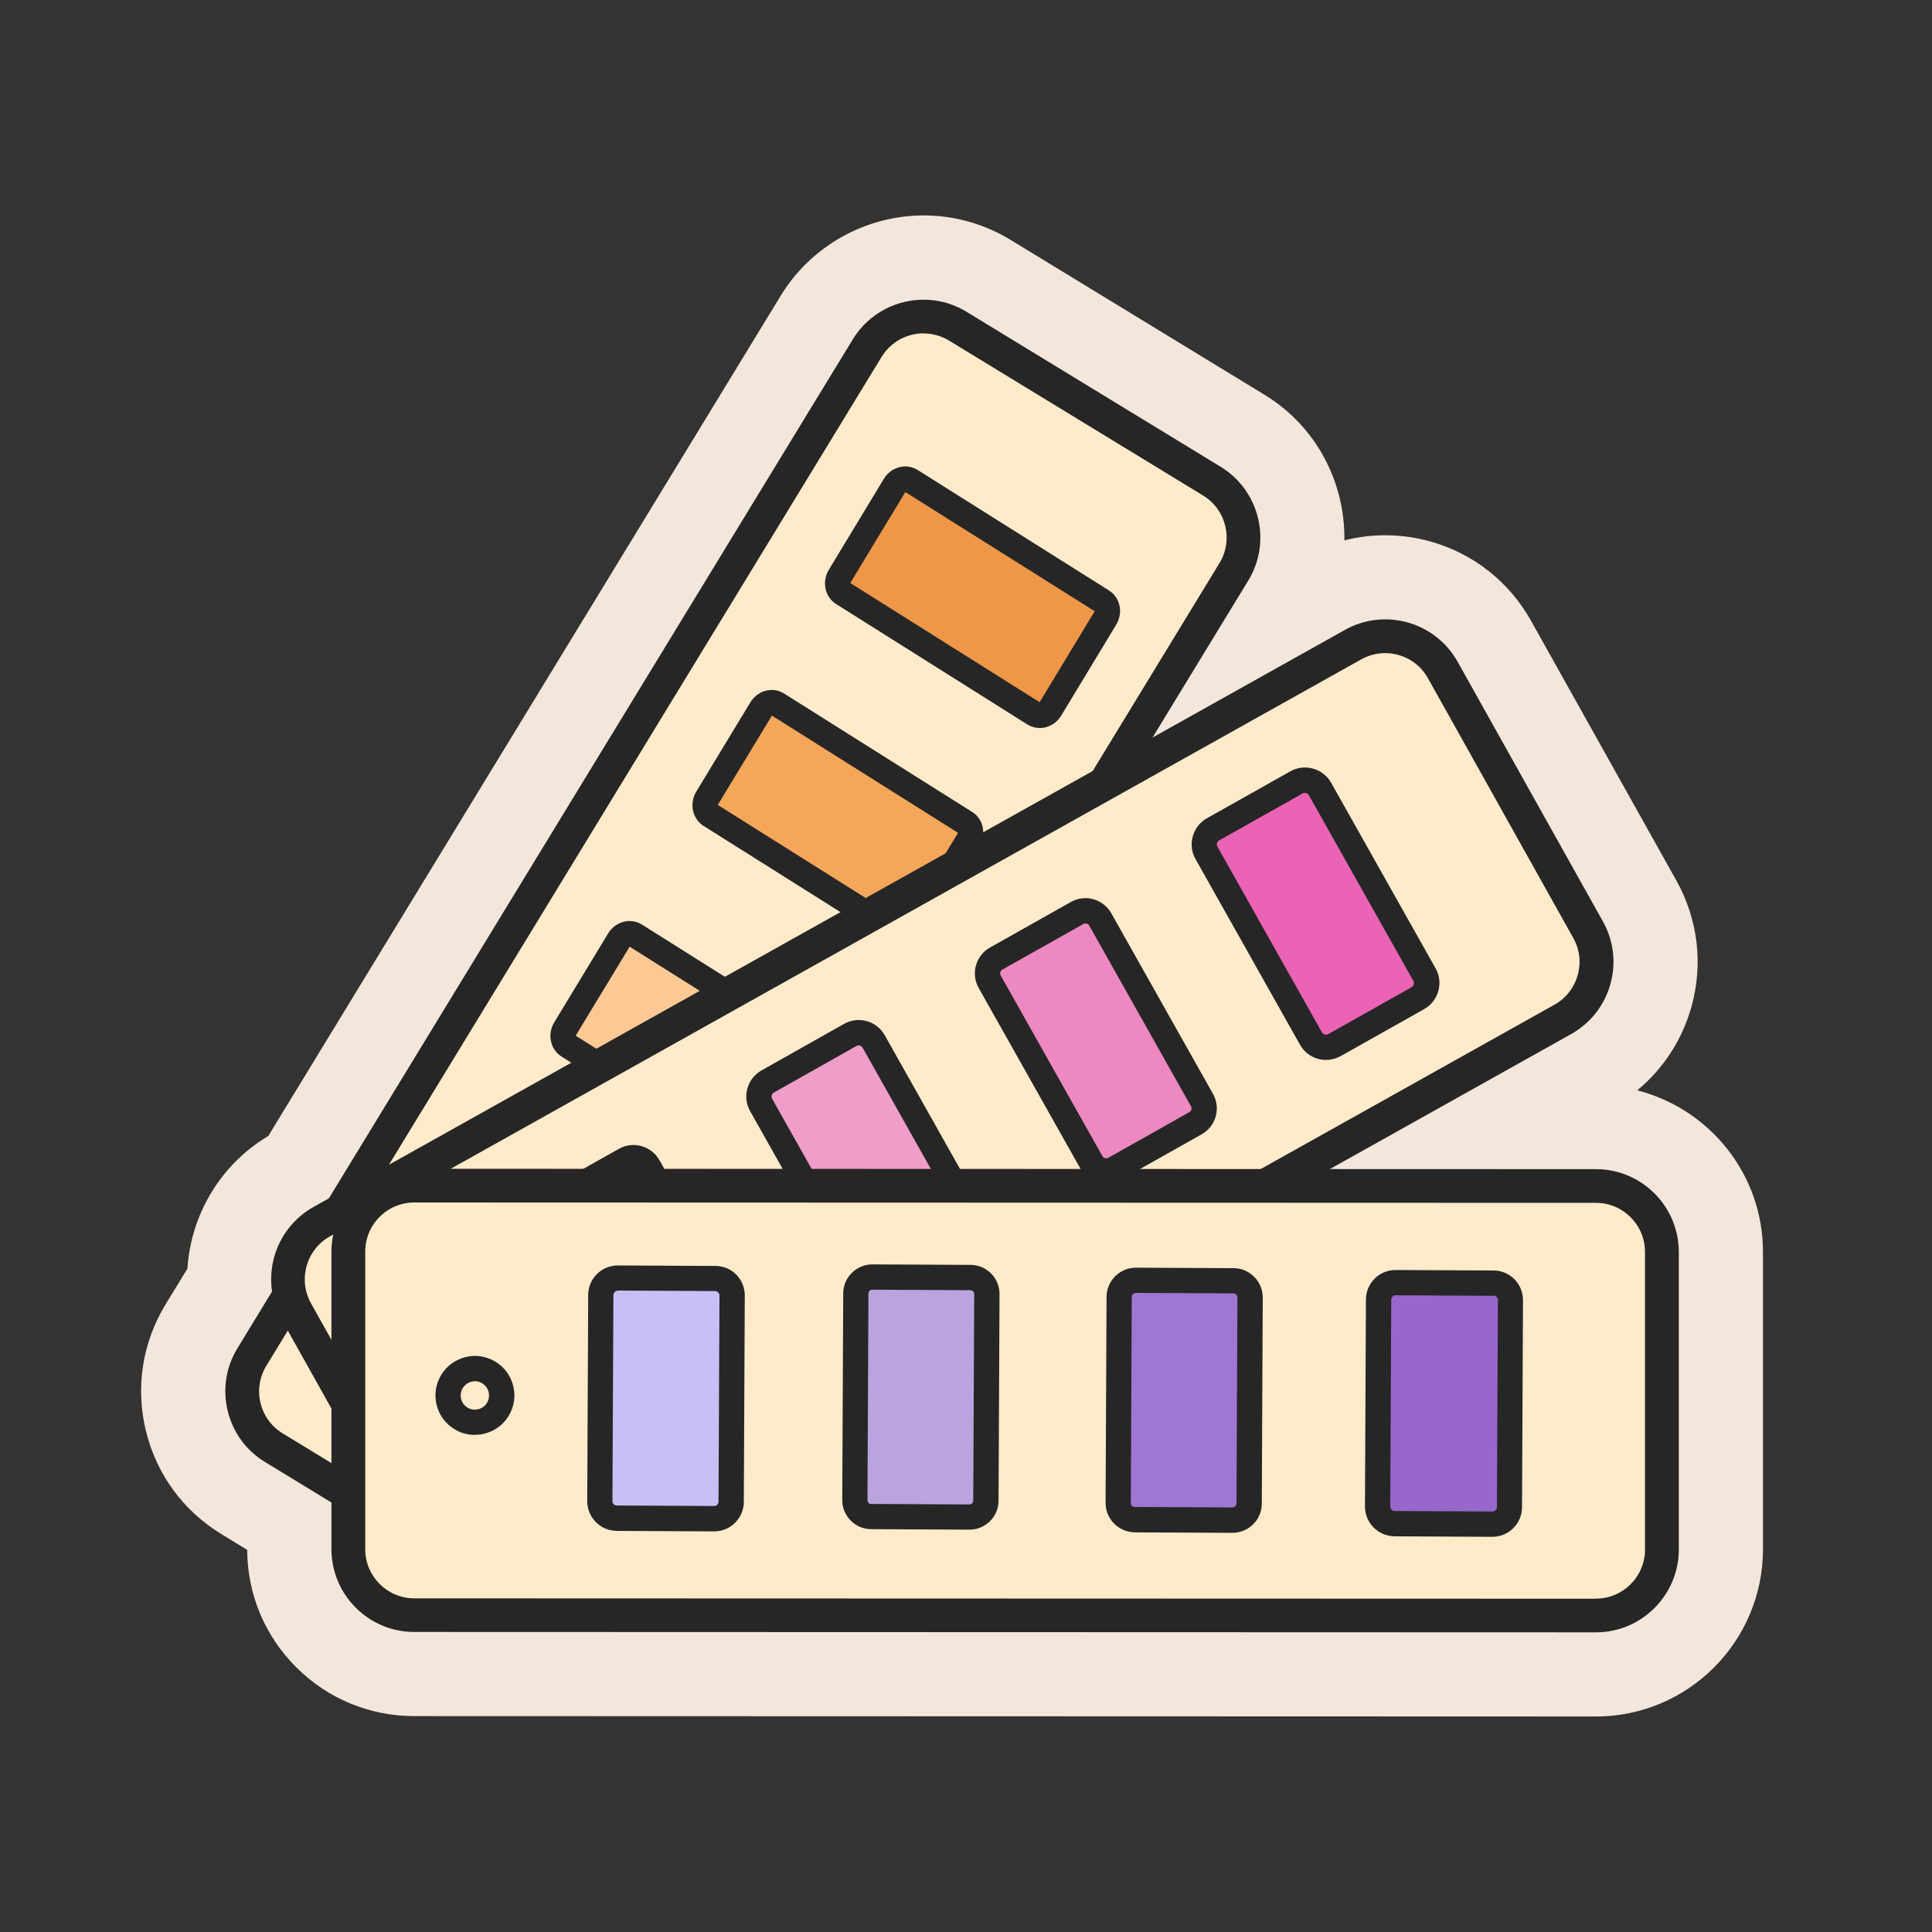 <svg xmlns="http://www.w3.org/2000/svg" id="Capa_1" viewBox="0 0 200 200"><rect x="0" y="0" width="200" height="200" fill="#333333" stroke="none"/><path d="M169.49,112.87c2.68-2.22,4.62-5.18,5.59-8.59,1.26-4.45.7-9.11-1.55-13.14l-15.04-26.88c-2.26-4.03-5.94-6.94-10.39-8.2-1.54-.43-3.12-.65-4.71-.65-1.43,0-2.85.18-4.22.53.09-5.93-2.84-11.76-8.26-15.07l-26.3-16.04c-2.71-1.65-5.82-2.53-8.99-2.53-6,0-11.66,3.17-14.78,8.28L27.77,117.6c-5.04,3.01-8.01,8.23-8.37,13.73l-2.26,3.7c-2.4,3.94-3.13,8.59-2.04,13.08,1.09,4.49,3.86,8.28,7.8,10.69l2.69,1.64c.02,4.58,1.81,8.89,5.06,12.14,3.27,3.27,7.61,5.07,12.22,5.07l122.34.04c9.53,0,17.28-7.75,17.29-17.28v-30.8c.01-8.06-5.54-14.83-13.02-16.74Z" fill="#f3e7db"></path><rect x="8.9" y="77.6" width="135.99" height="44.46" rx="7.83" ry="7.83" transform="translate(-48.37 113.51) rotate(-58.62)" fill="#ffebca"></rect><path d="M58.19,168.64c-1.52,0-3.06-.4-4.45-1.25l-26.3-16.04c-1.96-1.19-3.33-3.07-3.87-5.3-.54-2.23-.18-4.53,1.01-6.48l63.7-104.44c2.46-4.03,7.75-5.32,11.78-2.85l26.3,16.04c4.04,2.46,5.32,7.75,2.86,11.78h0s-63.7,104.44-63.7,104.44c-1.61,2.64-4.44,4.11-7.33,4.11ZM95.61,34.51c-1.72,0-3.39.87-4.35,2.44l-63.69,104.44c-.71,1.16-.92,2.53-.6,3.85s1.13,2.44,2.29,3.14l26.3,16.04c2.39,1.46,5.53.7,6.99-1.69l63.69-104.44c1.46-2.39.7-5.53-1.69-6.99l-26.3-16.04c-.82-.5-1.74-.74-2.64-.74Z" fill="#262626"></path><path d="M86.92,59.67l5.71-9.44c.37-.61,1.12-.83,1.67-.48l19.82,12.48c.55.35.7,1.13.32,1.74l-5.71,9.44c-.37.61-1.12.83-1.67.48l-19.82-12.48c-.55-.35-.7-1.13-.32-1.74Z" fill="#ef9748"></path><path d="M107.55,75.36c-.42-.01-.83-.14-1.19-.36l-19.82-12.48c-1.15-.73-1.48-2.31-.75-3.52l5.71-9.44c.37-.61.97-1.05,1.65-1.21.64-.15,1.29-.04,1.84.3l19.82,12.48c1.15.72,1.48,2.3.75,3.52l-5.71,9.44c-.37.61-.97,1.05-1.65,1.21-.22.05-.44.07-.65.07ZM88.03,60.36l19.59,12.33,5.7-9.41s0-.01,0-.01l-19.6-12.33-5.7,9.41s0,0,0,.01Z" fill="#262626"></path><path d="M73.2,82.64l5.61-9.26c.37-.61,1.12-.83,1.67-.48l19.49,12.27c.55.35.7,1.13.32,1.74l-5.61,9.26c-.37.61-1.12.83-1.67.48l-19.49-12.27c-.55-.35-.7-1.13-.32-1.74Z" fill="#f4a75b"></path><path d="M93.5,98.12c-.42-.01-.83-.14-1.19-.36l-19.49-12.27c-1.15-.73-1.48-2.31-.75-3.53l5.61-9.26c.37-.61.97-1.05,1.64-1.21.64-.15,1.29-.05,1.84.3l19.49,12.27c1.15.72,1.48,2.3.75,3.52l-5.61,9.26c-.37.61-.97,1.05-1.64,1.21-.22.05-.44.07-.65.07ZM74.31,83.33l19.26,12.12,5.6-9.23s0-.01,0-.01l-19.26-12.13-5.6,9.23s0,.01,0,.01Z" fill="#262626"></path><path d="M58.49,106.52l5.58-9.21c.37-.62,1.13-.84,1.68-.49l19.41,12.22c.55.35.7,1.13.33,1.75l-5.58,9.21c-.37.62-1.13.84-1.68.49l-19.41-12.22c-.55-.35-.7-1.13-.33-1.75Z" fill="#fcc995"></path><path d="M78.72,121.96c-.42-.01-.83-.14-1.19-.37l-19.41-12.22c-1.15-.73-1.49-2.31-.75-3.53l5.58-9.21c.37-.61.97-1.06,1.65-1.22.64-.15,1.3-.04,1.85.3l19.41,12.22c1.15.73,1.49,2.31.75,3.53l-5.58,9.21c-.37.61-.97,1.06-1.65,1.22-.22.05-.44.07-.65.07ZM59.6,107.22l19.2,12.08,5.57-9.19s0-.02.01-.02l-19.2-12.09-5.57,9.19s0,.01-.01.02Z" fill="#262626"></path><path d="M44.56,129.39l5.64-9.31c.37-.61,1.12-.83,1.67-.49l19.59,12.33c.55.35.7,1.13.32,1.74l-5.64,9.31c-.37.61-1.12.83-1.67.49l-19.59-12.33c-.55-.35-.7-1.13-.32-1.74Z" fill="#fed6aa"></path><path d="M64.97,144.93c-.42-.01-.83-.14-1.19-.36l-19.59-12.33c-1.15-.72-1.48-2.31-.75-3.53l5.64-9.31c.37-.61.97-1.05,1.65-1.21.64-.15,1.29-.05,1.84.3l19.59,12.33c1.15.72,1.48,2.31.75,3.53l-5.64,9.31c-.37.61-.97,1.05-1.65,1.21-.22.05-.44.07-.65.07ZM45.67,130.08l19.37,12.19,5.63-9.29s0-.01,0-.01l-19.37-12.19-5.63,9.29s0,.01,0,.01Z" fill="#262626"></path><rect x="29.54" y="93.77" width="135.99" height="44.46" rx="7.83" ry="7.83" transform="translate(-44.22 62.39) rotate(-29.23)" fill="#ffebca"></rect><path d="M51.69,167.88c-.78,0-1.57-.11-2.34-.33-2.2-.62-4.03-2.07-5.15-4.06l-15.04-26.88c-2.31-4.13-.83-9.36,3.3-11.67l106.76-59.73c2-1.12,4.31-1.39,6.52-.77,2.2.62,4.03,2.07,5.15,4.06l15.04,26.88c1.12,2,1.39,4.31.77,6.52-.62,2.2-2.07,4.03-4.06,5.15l-106.76,59.73c-1.3.73-2.73,1.09-4.17,1.09ZM143.39,67.61c-.86,0-1.71.22-2.48.65l-106.76,59.73c-2.45,1.37-3.32,4.47-1.96,6.92l15.04,26.88c.66,1.19,1.75,2.04,3.06,2.41,1.31.37,2.68.21,3.86-.46l106.76-59.73c1.19-.66,2.04-1.75,2.41-3.06.37-1.31.21-2.68-.46-3.86l-15.04-26.88c-.66-1.19-1.75-2.04-3.06-2.41-.46-.13-.93-.19-1.39-.19Z" fill="#262626"></path><rect x="129.43" y="81.78" width="13.48" height="25.63" rx="2.06" ry="2.06" transform="translate(301.25 110.22) rotate(150.62)" fill="#ea63b4"></rect><path d="M137.29,109.73c-.28,0-.57-.04-.85-.12-.8-.22-1.46-.74-1.87-1.47l-10.81-19.21c-.41-.72-.51-1.56-.28-2.36.22-.8.74-1.46,1.47-1.87l8.62-4.85c1.49-.84,3.39-.31,4.23,1.18l10.81,19.21c.41.72.51,1.56.28,2.36-.22.8-.74,1.46-1.47,1.87l-8.62,4.85c-.47.26-.98.4-1.51.4ZM135.08,82.08c-.08,0-.16.02-.24.06l-8.62,4.85c-.15.09-.21.22-.23.29s-.04.22.04.37l10.81,19.21c.09.15.22.21.29.23s.22.04.37-.04l8.62-4.85c.15-.09.21-.22.23-.29.02-.07.04-.22-.04-.37l-10.81-19.21c-.09-.16-.26-.25-.43-.25Z" fill="#262626"></path><rect x="106.87" y="95.26" width="13.14" height="24.98" rx="2.02" ry="2.02" transform="translate(265.14 146) rotate(150.62)" fill="#ed88c1"></rect><path d="M114.53,122.53c-1.08,0-2.12-.56-2.69-1.56l-10.53-18.7c-.4-.71-.5-1.54-.28-2.33.22-.79.74-1.45,1.45-1.85h0s8.38-4.72,8.38-4.72c1.47-.83,3.35-.31,4.18,1.17l10.53,18.7c.4.71.5,1.54.28,2.33s-.74,1.45-1.45,1.85l-8.38,4.72c-.47.26-.98.39-1.49.39ZM103.76,100.37c-.14.08-.19.21-.21.27s-.04.2.04.34l10.53,18.7c.12.22.4.3.62.17l8.38-4.72c.14-.08.19-.21.21-.27.02-.07.04-.2-.04-.34l-10.53-18.7c-.12-.22-.4-.29-.61-.17l-8.38,4.72Z" fill="#262626"></path><rect x="83.29" y="107.91" width="13.38" height="25.43" rx="2.04" ry="2.04" transform="translate(227.57 181.6) rotate(150.62)" fill="#ef9ec9"></rect><path d="M91.09,135.65c-1.08,0-2.14-.56-2.71-1.57l-10.73-19.06c-.4-.72-.51-1.55-.28-2.35s.74-1.45,1.46-1.86l8.55-4.82c1.48-.84,3.37-.31,4.21,1.18l10.73,19.06c.4.72.5,1.55.28,2.35s-.74,1.45-1.46,1.86l-8.55,4.82c-.47.27-.99.39-1.5.4ZM88.89,108.22c-.08,0-.16.02-.23.06l-8.55,4.82c-.15.08-.2.21-.22.28-.02.07-.04.21.04.36l10.73,19.06c.13.23.42.31.64.18l8.55-4.82c.15-.08.2-.21.22-.28.02-.07.04-.21-.04-.36l-10.73-19.06c-.09-.15-.25-.24-.41-.24Z" fill="#262626"></path><rect x="59.97" y="120.84" width="13.38" height="25.43" rx="2.04" ry="2.04" transform="translate(190.27 217.24) rotate(150.62)" fill="#f1b9d7"></rect><path d="M67.77,148.58c-1.08,0-2.14-.56-2.71-1.57l-10.73-19.06c-.4-.72-.51-1.55-.28-2.35.22-.8.74-1.46,1.46-1.86l8.55-4.81c1.48-.84,3.37-.31,4.21,1.18l10.73,19.06c.41.72.51,1.55.28,2.35s-.74,1.46-1.46,1.86l-8.55,4.81c-.47.27-.99.39-1.5.4ZM65.57,121.15c-.08,0-.16.02-.23.06l-8.55,4.82c-.15.08-.2.21-.22.29s-.04.21.04.36l10.73,19.06c.13.23.42.31.65.18l8.55-4.81c.15-.08.2-.22.22-.29s.04-.21-.04-.36l-10.73-19.06c-.09-.16-.25-.24-.42-.24Z" fill="#262626"></path><rect x="36.06" y="122.75" width="135.99" height="44.46" rx="7.83" ry="7.83" fill="#ffebca"></rect><path d="M165.21,168.98h0l-122.33-.04c-4.73,0-8.57-3.85-8.57-8.58v-30.8c.01-2.29.9-4.44,2.52-6.06,1.62-1.62,3.77-2.51,6.06-2.51h0l122.33.04c4.73,0,8.57,3.85,8.57,8.58v30.8c-.01,4.73-3.86,8.57-8.58,8.57ZM165.21,165.49h0c2.8,0,5.08-2.28,5.08-5.08v-30.8c.01-2.8-2.27-5.09-5.07-5.09l-122.33-.04h0c-1.36,0-2.63.53-3.59,1.49-.96.96-1.49,2.24-1.49,3.6v30.8c-.01,2.8,2.27,5.09,5.07,5.09l122.33.04Z" fill="#262626"></path><rect x="142.66" y="132.8" width="13.65" height="24.95" rx="2.03" ry="2.03" transform="translate(298.29 291.24) rotate(-179.73)" fill="#9767cb"></rect><path d="M144.28,159.03c-.79-.02-1.53-.35-2.09-.91-.58-.58-.89-1.36-.89-2.18l.1-21.41c0-1.7,1.39-3.07,3.09-3.06h0s10.11.05,10.11.05c1.71,0,3.07,1.39,3.06,3.09l-.1,21.42c0,.82-.33,1.59-.91,2.17s-1.36.89-2.18.89l-10.11-.05s-.05,0-.08,0ZM144.48,134.08c-.25,0-.46.21-.46.46l-.1,21.41c0,.17.08.28.13.33.05.05.17.15.33.14l10.11.05c.17,0,.28-.08.33-.13.05-.05.14-.16.14-.33l.1-21.41c0-.25-.21-.5-.46-.46l-10.11-.05Z" fill="#262626"></path><rect x="115.81" y="132.56" width="13.56" height="24.78" rx="1.99" ry="1.99" transform="translate(244.5 290.46) rotate(-179.74)" fill="#9f76d3"></rect><path d="M117.4,158.62c-1.64-.05-2.96-1.4-2.95-3.05l.1-21.31c0-.81.32-1.58.9-2.15.58-.57,1.34-.88,2.15-.88l10.09.05c.8-.01,1.57.32,2.15.9.57.58.88,1.34.88,2.16l-.1,21.31c0,.81-.32,1.58-.9,2.15-.58.57-1.34.88-2.15.88l-10.09-.05s-.05,0-.08,0ZM117.59,133.84c-.15,0-.26.08-.3.12-.05.05-.13.15-.13.3l-.1,21.31c0,.24.16.45.42.43l10.09.05c.15,0,.26-.08.3-.12.05-.05.13-.15.13-.3l.1-21.31c0-.15-.08-.26-.12-.3s-.16-.12-.3-.13l-10.09-.05Z" fill="#262626"></path><rect x="88.54" y="132.23" width="13.56" height="24.79" rx="1.96" ry="1.96" transform="translate(189.97 289.69) rotate(-179.73)" fill="#baa4dd"></rect><path d="M90.11,158.3c-1.63-.05-2.93-1.39-2.92-3.03l.1-21.38c0-1.66,1.37-3.01,3.03-3h0s10.15.05,10.15.05c.03,0,.05,0,.08,0,1.63.05,2.93,1.39,2.92,3.03l-.1,21.38c0,1.66-1.37,3.01-3.03,3l-10.15-.05s-.05,0-.08,0ZM90.3,133.51h0c-.22,0-.4.18-.4.4l-.1,21.38c0,.22.18.44.4.4l10.15.05c.22,0,.4-.18.4-.4l.1-21.38c0-.22-.17-.4-.39-.4,0,0,0,0-.01,0l-10.15-.05Z" fill="#262626"></path><rect x="62.14" y="132.33" width="13.6" height="24.86" rx="2.02" ry="2.02" transform="translate(137.22 289.84) rotate(-179.73)" fill="#c9bff7"></rect><path d="M63.76,158.47c-.79-.02-1.53-.34-2.08-.91-.58-.58-.89-1.35-.89-2.17l.1-21.34c0-1.69,1.39-3.06,3.08-3.05h0s10.08.05,10.08.05c1.73,0,3.06,1.39,3.05,3.08l-.1,21.34c0,.82-.33,1.59-.91,2.17-.58.58-1.35.89-2.17.89l-10.08-.05s-.05,0-.08,0ZM63.96,133.61c-.25,0-.45.2-.46.45l-.1,21.34c0,.16.08.27.13.32.05.05.15.11.32.13l10.08.05c.16,0,.27-.08.32-.13.05-.05.13-.16.13-.32l.1-21.34c0-.25-.2-.45-.44-.46,0,0,0,0-.01,0l-10.08-.05Z" fill="#262626"></path><path d="M49.03,148.54c-.69-.02-1.37-.21-2-.6-.93-.57-1.58-1.47-1.84-2.53-.25-1.06-.08-2.16.49-3.09.57-.93,1.47-1.58,2.53-1.84,1.06-.26,2.16-.08,3.09.49,1.92,1.17,2.53,3.69,1.35,5.61-.79,1.3-2.2,1.99-3.61,1.95ZM49.21,142.99c-.13,0-.26,0-.39.04-.38.09-.7.33-.91.66-.21.34-.27.73-.18,1.11.09.38.33.7.66.91h0c.69.42,1.6.21,2.02-.49.42-.69.2-1.59-.49-2.02-.22-.14-.47-.21-.72-.22Z" fill="#262626"></path></svg>
